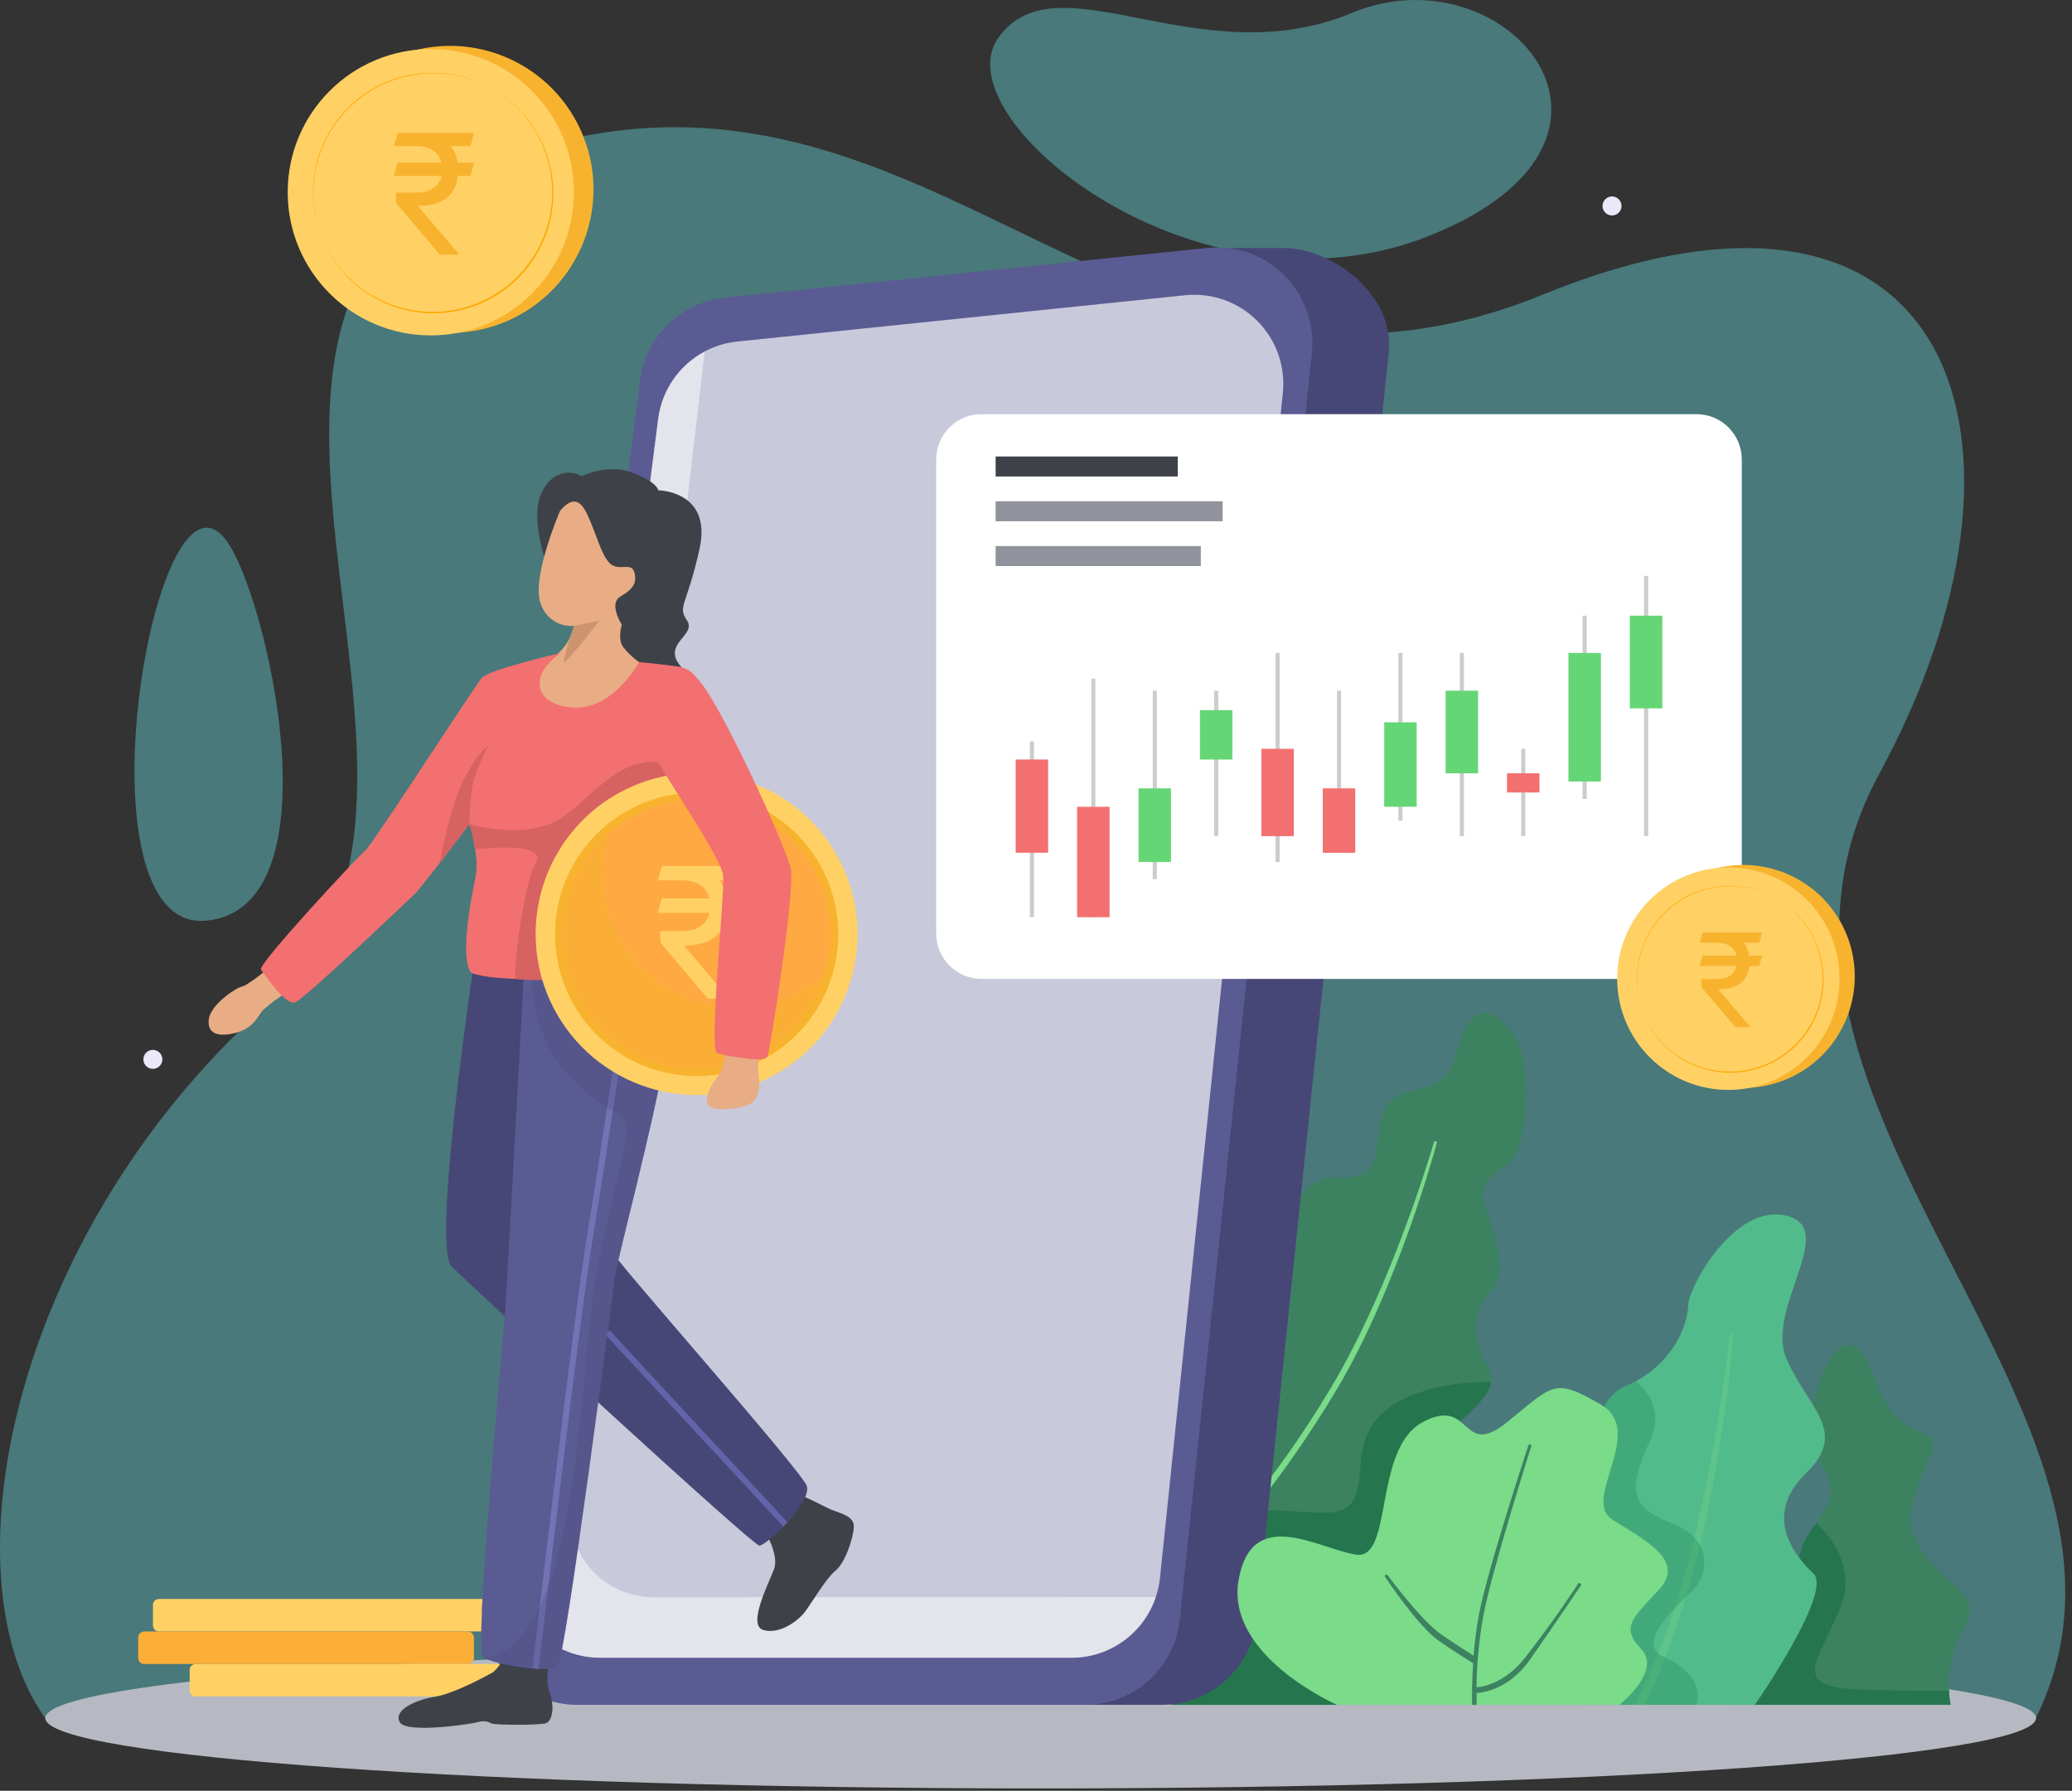 <svg width="280" height="242" viewBox="0 0 280 242" fill="none" xmlns="http://www.w3.org/2000/svg">
<rect x="0" y="0" width="280" height="242" fill="#333333" stroke="none"/>
<path d="M275.111 232.195C295.47 191.043 229.758 149.084 253.995 104.495C278.232 59.906 264.323 17.084 208.449 39.83C152.574 62.577 126.208 3.125 71.003 20.384C15.797 37.644 69.293 106.835 37.139 134.883C1.735 165.771 -7.763 212.74 6.113 232.195H275.111Z" fill="#6AE2E5" fill-opacity="0.4"/>
<path d="M30.447 72.857C35.938 79.812 45.952 122.683 27.883 124.417C9.814 126.152 20.723 60.527 30.447 72.857Z" fill="#6AE2E5" fill-opacity="0.4"/>
<path d="M134.948 5.045C126.998 15.97 162.031 44.373 193.234 31.834C225.695 18.795 203.417 -6.897 182.712 1.737C162.007 10.371 142.963 -5.985 134.948 5.045Z" fill="#6AE2E5" fill-opacity="0.4"/>
<path d="M140.633 241.684C214.921 241.684 275.144 237.428 275.144 232.178C275.144 226.929 214.921 222.673 140.633 222.673C66.344 222.673 6.122 226.929 6.122 232.178C6.122 237.428 66.344 241.684 140.633 241.684Z" fill="#B6B9C2"/>
<path d="M65.23 216.081H21.473C21.028 216.081 20.667 216.442 20.667 216.888V219.663C20.667 220.109 21.028 220.47 21.473 220.47H65.23C65.675 220.47 66.036 220.109 66.036 219.663V216.888C66.036 216.442 65.675 216.081 65.23 216.081Z" fill="#FFD165"/>
<path d="M63.238 220.479H19.482C19.036 220.479 18.675 220.84 18.675 221.285V224.061C18.675 224.507 19.036 224.868 19.482 224.868H63.238C63.684 224.868 64.044 224.507 64.044 224.061V221.285C64.044 220.84 63.684 220.479 63.238 220.479Z" fill="#FBAF37"/>
<path d="M70.196 224.868H26.44C25.994 224.868 25.634 225.229 25.634 225.675V228.45C25.634 228.896 25.994 229.257 26.44 229.257H70.196C70.642 229.257 71.003 228.896 71.003 228.45V225.675C71.003 225.229 70.642 224.868 70.196 224.868Z" fill="#FFD165"/>
<path d="M204.457 156.564C202.643 158.646 199.08 159.453 200.765 163.35C202.45 167.247 203.514 172.565 201.571 174.445C199.628 176.325 198.136 179.827 201.087 184.668C201.49 185.279 201.645 186.021 201.523 186.742C200.886 190.623 192.613 193.956 194.105 198.652C195.846 204.171 194.234 210.626 185.639 214.524C177.044 218.421 181.471 230.395 181.471 230.395H158.201C158.201 230.395 163.208 225.618 162.499 217.041C162.257 214.112 163.523 210.247 165.2 206.108C168.425 198.127 173.126 189.106 171.465 183.66C168.949 175.389 173.521 158.581 180.503 159.114C187.485 159.647 185.341 154.95 186.953 150.311C188.566 145.671 195.153 148.963 196.629 142.847C198.104 136.731 200.66 135.109 204.087 139.143C207.513 143.178 206.272 154.474 204.457 156.564Z" fill="#3C8261"/>
<path d="M164.16 209.263C164.103 209.263 164.063 209.053 164.023 209.012C163.986 208.975 163.965 208.924 163.965 208.871C163.965 208.818 163.986 208.768 164.023 208.73C164.095 208.657 171.529 201.468 179.89 187.484C188.251 173.501 193.726 154.539 193.774 154.353C193.781 154.327 193.792 154.303 193.809 154.281C193.825 154.26 193.846 154.243 193.869 154.23C193.893 154.217 193.919 154.209 193.945 154.207C193.972 154.204 193.999 154.207 194.024 154.216C194.05 154.221 194.074 154.232 194.095 154.248C194.117 154.263 194.134 154.283 194.147 154.306C194.16 154.329 194.168 154.354 194.171 154.381C194.173 154.407 194.17 154.433 194.161 154.458C194.113 154.652 188.977 173.824 180.584 187.864C172.19 201.904 164.652 209.375 164.652 209.44C164.652 209.505 164.208 209.263 164.16 209.263Z" fill="#7ADB88"/>
<path opacity="0.64" d="M201.531 186.742C200.894 190.623 192.621 193.956 194.113 198.652C195.855 204.171 194.242 210.626 185.647 214.524C177.052 218.421 181.479 230.395 181.479 230.395H158.201C158.201 230.395 163.208 225.618 162.499 217.041C162.257 214.112 163.523 210.247 165.2 206.108C169.231 203.041 173.73 204.413 179.044 204.437C186.792 204.437 181.043 195.763 187.106 190.72C191.259 187.242 197.862 186.726 201.531 186.742Z" fill="#186D45"/>
<path d="M265.355 220.091C263.926 222.64 263.242 225.539 263.38 228.459C263.403 229.104 263.478 229.746 263.606 230.379H234.241C234.241 230.379 232.161 221.705 239.151 217.8C246.142 213.894 240.224 212.555 245.328 205.97C245.384 205.898 245.44 205.825 245.481 205.761C250.318 199.37 244.126 199.031 244.795 191.713C245.465 184.394 249.899 177.858 252.584 184.588C255.269 191.317 256.752 192.52 260.381 193.867C264.009 195.215 255.406 202.565 259.171 208.77C262.937 214.975 268.306 214.862 265.355 220.091Z" fill="#3C8261"/>
<path opacity="0.64" d="M263.606 230.395H234.241C234.241 230.395 232.161 221.721 239.151 217.816C246.142 213.91 240.224 212.571 245.328 205.987C245.384 205.914 245.44 205.841 245.481 205.777C247.754 208.044 250.649 212.095 248.827 216.88C246.005 224.271 241.57 227.902 250.971 228.305C254.785 228.467 259.324 228.499 263.38 228.475C263.403 229.12 263.478 229.762 263.606 230.395Z" fill="#186D45"/>
<path d="M245.062 212.644C247.746 215.129 237.136 230.395 237.136 230.395H213.52L215.632 208.133C215.632 208.133 212.811 190.18 219.527 187.388C220.047 187.172 220.555 186.929 221.051 186.662C226.541 183.676 228.13 178.496 228.13 176.398C228.13 174.114 234.314 162.543 241.433 164.294C248.553 166.045 238.474 176.938 241.433 183.66C244.392 190.381 249.867 193.464 244.038 199.112C238.208 204.76 242.377 210.15 245.062 212.644Z" fill="#52BB8B"/>
<path opacity="0.3" d="M233.991 180.19C233.965 180.188 233.939 180.191 233.914 180.199C233.889 180.208 233.866 180.221 233.847 180.238C233.827 180.255 233.811 180.277 233.8 180.3C233.789 180.324 233.783 180.35 233.782 180.376C232.794 188.747 231.384 197.064 229.557 205.293C226.332 220.382 220.994 230.25 220.914 230.395H222.276C223.018 228.967 227.469 219.542 230.468 205.511C233.693 190.341 234.177 180.497 234.177 180.408C234.179 180.382 234.176 180.355 234.168 180.329C234.16 180.304 234.147 180.281 234.129 180.26C234.112 180.24 234.091 180.224 234.067 180.212C234.044 180.199 234.018 180.192 233.991 180.19Z" fill="#7ADB88"/>
<path d="M173.521 33.52H163.128L146.196 35.255L108.341 40.218C105.459 40.527 102.766 41.799 100.695 43.828C98.624 45.857 97.295 48.525 96.924 51.401L95.07 65.732L75.663 215.815C75.427 217.635 75.581 219.485 76.116 221.242C76.651 222.998 77.554 224.62 78.765 225.999C79.976 227.378 81.467 228.483 83.139 229.24C84.81 229.996 86.624 230.387 88.458 230.387H156.992C160.182 230.388 163.26 229.206 165.631 227.069C168.002 224.932 169.497 221.992 169.828 218.816L183.954 83.257L187.663 47.673C188.509 39.556 179.632 33.448 173.521 33.52Z" fill="#474777"/>
<path d="M168.36 34.053C166.671 33.52 164.89 33.339 163.128 33.52L151.445 34.723L97.981 40.218C95.089 40.515 92.382 41.782 90.3 43.812C88.217 45.842 86.881 48.516 86.507 51.401L65.246 215.823C65.01 217.643 65.164 219.492 65.699 221.248C66.233 223.003 67.135 224.625 68.346 226.004C69.556 227.383 71.046 228.488 72.716 229.245C74.387 230.002 76.199 230.394 78.033 230.395H146.607C149.796 230.394 152.872 229.212 155.241 227.075C157.61 224.938 159.104 221.999 159.435 218.824L173.569 83.266L177.278 47.681C177.583 44.73 176.862 41.764 175.238 39.282C173.614 36.8 171.185 34.953 168.36 34.053Z" fill="#5B5B94"/>
<path d="M160.193 39.895L99.609 46.157C98.077 46.314 96.59 46.769 95.231 47.496C93.529 48.402 92.07 49.704 90.976 51.292C89.881 52.88 89.184 54.708 88.942 56.622L87.822 65.361L69.172 210.408C68.949 212.105 69.09 213.83 69.584 215.468C70.079 217.106 70.917 218.62 72.042 219.909C73.168 221.197 74.554 222.231 76.11 222.942C77.666 223.652 79.355 224.023 81.065 224.029H144.825C147.336 224.025 149.783 223.233 151.82 221.763C153.856 220.294 155.381 218.222 156.178 215.839C156.471 214.987 156.666 214.104 156.758 213.208L173.351 53.176C173.545 51.395 173.339 49.592 172.748 47.9C172.157 46.209 171.196 44.67 169.935 43.398C168.674 42.125 167.145 41.15 165.46 40.544C163.774 39.938 161.975 39.716 160.193 39.895Z" fill="#F7F8F9" fill-opacity="0.7"/>
<path d="M178.439 86.396C178.109 86.362 177.805 86.198 177.594 85.942C177.383 85.685 177.281 85.356 177.31 85.025L178.415 73.236C178.43 73.071 178.477 72.912 178.555 72.765C178.632 72.619 178.737 72.49 178.865 72.385C178.992 72.28 179.139 72.201 179.297 72.153C179.455 72.106 179.621 72.09 179.785 72.106C179.95 72.121 180.11 72.169 180.255 72.246C180.401 72.324 180.531 72.429 180.636 72.557C180.74 72.684 180.819 72.831 180.867 72.989C180.915 73.147 180.931 73.314 180.914 73.478L179.81 85.259C179.794 85.424 179.747 85.584 179.67 85.73C179.593 85.877 179.487 86.006 179.36 86.112C179.233 86.218 179.086 86.297 178.928 86.346C178.77 86.395 178.604 86.412 178.439 86.396Z" fill="#8C6FA5"/>
<path d="M176.681 103.64C176.517 103.625 176.356 103.577 176.21 103.5C176.064 103.423 175.934 103.317 175.828 103.19C175.723 103.063 175.643 102.916 175.595 102.757C175.546 102.599 175.529 102.433 175.544 102.268L176.665 90.52C176.68 90.355 176.728 90.195 176.805 90.048C176.882 89.902 176.987 89.772 177.115 89.666C177.242 89.561 177.389 89.481 177.547 89.432C177.705 89.384 177.871 89.367 178.036 89.382C178.201 89.397 178.361 89.445 178.507 89.522C178.653 89.599 178.783 89.704 178.889 89.832C178.994 89.959 179.074 90.106 179.122 90.264C179.171 90.423 179.188 90.589 179.173 90.754L178.06 102.51C178.025 102.842 177.861 103.147 177.603 103.359C177.345 103.571 177.013 103.671 176.681 103.64Z" fill="#8C6FA5"/>
<path d="M156.178 215.823C155.381 218.206 153.856 220.278 151.819 221.747C149.783 223.217 147.336 224.009 144.825 224.013H81.065C79.356 224.007 77.669 223.636 76.114 222.927C74.56 222.217 73.174 221.185 72.049 219.898C70.924 218.611 70.086 217.099 69.59 215.463C69.094 213.827 68.951 212.104 69.172 210.409L87.822 65.377L88.942 56.638C89.184 54.724 89.881 52.896 90.975 51.308C92.07 49.72 93.529 48.418 95.231 47.512L77.09 203.243C76.906 204.827 77.058 206.431 77.538 207.951C78.017 209.471 78.813 210.873 79.872 212.063C80.931 213.254 82.231 214.206 83.684 214.858C85.138 215.511 86.712 215.847 88.305 215.847L156.178 215.823Z" fill="white" fill-opacity="0.5"/>
<path d="M36.22 130.905C36.22 130.905 33.462 133.188 32.688 133.325C31.914 133.463 28.488 135.746 28.222 137.699C27.956 139.652 29.399 140.216 31.85 139.579C34.301 138.941 34.873 137.263 35.51 136.521C36.496 135.648 37.553 134.86 38.671 134.165L36.22 130.905Z" fill="#E8AD85"/>
<path d="M73.542 75.205C73.542 75.205 71.752 69.952 73.099 66.789C74.445 63.626 77.13 63.432 78.606 64.368C78.606 64.368 82.032 62.577 85.459 63.876C88.886 65.175 88.95 66.256 88.95 66.256C88.95 66.256 96.279 66.321 94.53 74.188C92.78 82.055 91.506 81.853 92.853 83.871C94.199 85.888 89.224 87.018 92.111 90.181C94.997 93.344 85.524 94.094 83.379 91.601C81.234 89.108 77.09 75.657 73.542 75.205Z" fill="#3E4248"/>
<path d="M75.695 69.008C75.695 69.008 71.664 78.319 73.107 81.684C73.424 82.601 74.041 83.384 74.857 83.908C75.673 84.432 76.641 84.666 77.606 84.573C77.606 84.573 76.8 88.406 73.405 89.414C70.011 90.423 70.18 95.159 75.203 95.999C80.226 96.838 86.677 93.11 86.983 91.964C87.082 91.071 86.843 90.172 86.314 89.446C85.526 88.888 84.823 88.22 84.225 87.462C83.419 86.38 84.024 84.403 84.024 84.403C84.024 84.403 82.177 81.579 83.855 80.603C85.532 79.626 86.104 78.787 85.733 77.375C85.362 75.963 83.855 77.109 82.677 76.334C81.5 75.56 80.799 72.913 79.993 70.993C79.186 69.072 78.211 66.087 75.695 69.008Z" fill="#E8AD85"/>
<path d="M74.284 224.206C74.284 224.206 73.607 226.958 74.284 228.741C74.961 230.524 74.687 232.606 73.744 232.881C72.8 233.155 66.786 233.147 66.35 232.881C66.093 232.735 65.808 232.645 65.513 232.616C65.219 232.587 64.922 232.619 64.641 232.711C64.133 232.913 55.03 234.325 54.055 232.776C53.079 231.226 55.869 229.782 58.691 229.314C61.513 228.846 65.883 226.385 66.624 225.982C67.256 225.439 67.76 224.764 68.1 224.005L74.284 224.206Z" fill="#3E4248"/>
<path d="M103.141 206.503C103.141 206.503 105.358 210.029 104.6 212.046C103.842 214.064 100.972 219.615 103.141 220.269C105.31 220.922 107.874 219.058 108.833 217.751C109.793 216.444 111.655 213.257 112.913 212.248C114.171 211.24 115.332 207.907 115.38 206.301C115.429 204.696 113.066 204.437 111.808 203.776C110.551 203.114 108.382 202.114 108.382 202.114L103.141 206.503Z" fill="#3E4248"/>
<path d="M106.414 205.712C106.229 205.914 106.043 206.116 105.858 206.301C104.447 207.754 103.012 208.875 102.633 208.875C101.697 208.875 64.069 174.179 61.045 171.153C58.022 168.127 65.076 123.143 65.076 123.143L90.071 129.799C90.071 129.799 81.395 156.895 79.799 160.865C78.203 164.835 82.613 168.127 82.419 168.732C82.226 169.337 108.22 198.587 109.027 200.806C109.389 201.928 108.011 203.953 106.414 205.712Z" fill="#474777"/>
<path d="M89.733 143.153C88.523 151.069 83.492 169.838 83.089 172.565C82.686 175.292 76.429 224.303 75.324 225.215C74.22 226.127 66.455 224.916 65.246 223.9C64.037 222.883 68.068 179.924 68.269 177.205C68.471 174.485 71.091 126.257 71.091 126.257H88.136C88.136 126.257 90.942 135.246 89.733 143.153Z" fill="#5B5B94"/>
<path d="M72.776 225.538L71.97 225.449C72.019 224.981 77.356 179.02 79.356 166.844C81.355 154.668 85.758 125.192 85.806 124.885L86.612 125.007C86.612 125.305 82.17 154.805 80.162 166.965C78.154 179.125 72.833 225.078 72.776 225.538Z" fill="#7272B4"/>
<path d="M106.414 205.712C106.229 205.914 106.043 206.116 105.858 206.301L81.79 180.343L82.387 179.795L106.414 205.712Z" fill="#6363AA"/>
<g style="mix-blend-mode:multiply" opacity="0.25">
<path d="M89.733 143.153C88.523 151.069 83.492 169.838 83.089 172.565C82.686 175.292 76.429 224.303 75.324 225.215C74.22 226.127 66.455 224.916 65.246 223.9C77.138 223.601 78.348 190.317 79.759 178.213C81.17 166.11 84.185 157.637 84.653 153.603C85.121 149.568 81.799 151.36 75.993 144.404C71.357 138.829 71.567 129.686 71.833 126.257H88.136C88.136 126.257 90.942 135.246 89.733 143.153Z" fill="#474777"/>
</g>
<path d="M94.135 91.609L90.708 101.695L90.37 103.252C89.612 106.787 87.797 115.299 87.475 117.833C87.096 120.738 88.386 123.53 87.757 125.628C87.69 125.864 87.596 126.092 87.475 126.305C87.163 126.69 86.722 126.948 86.233 127.032C82.524 128.097 79.34 132.373 76.606 132.309C76.606 132.309 66.786 132.664 63.779 131.502C63.488 131.389 61.9 129.67 64.287 118.398C64.466 117.194 64.434 115.968 64.19 114.775C64.044 113.624 63.79 112.489 63.432 111.386C63.432 111.386 61.327 114.137 59.4 116.655C57.901 118.575 56.482 120.359 56.175 120.689C55.417 121.391 41.154 135.06 39.848 135.464C38.542 135.867 35.76 131.679 35.261 131.026C34.761 130.372 48.362 115.743 49.322 114.985C50.282 114.226 64.085 92.795 65.093 91.625C66.101 90.455 75.728 88.26 75.728 88.26C71.043 91.585 72.551 95.522 77.792 95.619C83.032 95.716 86.362 89.471 86.362 89.471C86.362 89.471 89.684 89.777 91.603 90.076C92.111 90.132 92.6 90.299 93.038 90.564C93.475 90.828 93.849 91.185 94.135 91.609Z" fill="#F27070"/>
<path d="M65.996 100.759C65.883 100.969 64.028 104.366 63.738 106.9C63.558 108.392 63.455 109.892 63.432 111.394C63.432 111.394 61.327 114.146 59.4 116.663C59.82 114.557 60.328 112.274 60.94 110.079C62.835 103.164 65.81 100.896 65.996 100.759Z" fill="#D66262"/>
<path d="M87.757 125.628C87.265 126.112 86.757 126.588 86.233 127.032C82.524 128.097 81.21 133.487 69.664 132.293C69.519 128.097 71.124 118.858 72.381 116.663C73.873 114.033 67.269 114.452 64.189 114.783C64.044 113.632 63.79 112.498 63.432 111.394C63.432 111.394 70.785 113.565 75.526 110.741C79.557 108.36 83.975 101.381 90.369 103.253C91.743 103.684 93.02 104.374 94.135 105.286C98.787 108.933 94.594 118.906 87.757 125.628Z" fill="#D66262"/>
<path d="M115.291 121.214C116.19 124.964 116.071 128.887 114.945 132.575C114.602 133.725 114.16 134.843 113.622 135.916C112.441 138.312 110.825 140.468 108.857 142.274C108.543 142.564 108.22 142.847 107.89 143.081C106.862 143.931 105.752 144.677 104.576 145.308C103.269 146.039 101.885 146.621 100.448 147.043C100.029 147.18 99.601 147.293 99.166 147.398C93.554 148.729 87.644 147.778 82.732 144.752C77.821 141.726 74.31 136.874 72.97 131.26C71.64 125.651 72.585 119.744 75.599 114.831C76.165 113.903 76.804 113.021 77.509 112.193C77.886 111.731 78.287 111.289 78.711 110.87C80.433 109.126 82.444 107.693 84.653 106.633C85.764 106.09 86.922 105.647 88.112 105.31C88.434 105.205 88.765 105.124 89.096 105.044C94.712 103.713 100.626 104.669 105.539 107.701C110.451 110.734 113.959 115.594 115.291 121.214Z" fill="#FFD165"/>
<path d="M112.802 130.524C115.155 120.21 108.708 109.94 98.401 107.585C88.095 105.23 77.833 111.683 75.48 121.997C73.128 132.311 79.575 142.581 89.881 144.936C100.187 147.29 110.449 140.838 112.802 130.524Z" fill="#F8B32E"/>
<path d="M110.309 134.439C114.834 125.498 111.26 114.579 102.325 110.051C93.391 105.523 82.481 109.1 77.956 118.041C73.431 126.982 77.005 137.901 85.94 142.43C94.874 146.958 105.785 143.38 110.309 134.439Z" fill="#FFA942"/>
<g opacity="0.75">
<path opacity="0.75" d="M111.437 131.663C110.601 134.339 109.156 136.785 107.217 138.808C105.277 140.831 102.895 142.377 100.258 143.323C97.62 144.27 94.8 144.592 92.017 144.264C89.235 143.936 86.566 142.966 84.221 141.432C81.876 139.898 79.918 137.841 78.502 135.422C77.085 133.003 76.248 130.288 76.056 127.491C75.864 124.694 76.323 121.89 77.396 119.3C78.47 116.71 80.128 114.405 82.242 112.564C81.064 116.334 81.148 120.385 82.48 124.102C83.812 127.82 86.321 131 89.624 133.161C92.927 135.322 96.845 136.345 100.782 136.075C104.719 135.804 108.46 134.256 111.437 131.663Z" fill="#F8B32E"/>
</g>
<path d="M77.574 84.573L81.001 83.871C81.001 83.871 76.163 90.189 76.163 89.382C76.522 87.748 76.994 86.141 77.574 84.573Z" fill="#CB946F"/>
<path d="M97.948 141.395C97.948 141.395 98.198 143.969 96.941 145.534C95.683 147.099 94.876 149.165 96.134 149.665C97.392 150.166 101.222 149.819 102.028 148.608C102.834 147.398 102.584 146.188 102.48 144.977C102.436 144.066 102.476 143.153 102.601 142.25L97.948 141.395Z" fill="#E8AD85"/>
<path opacity="0.3" d="M229.202 230.395H213.52L215.632 208.133C215.632 208.133 212.811 190.179 219.527 187.388C220.047 187.171 220.555 186.929 221.051 186.661C223.139 188.388 224.711 191.059 222.889 194.892C219.164 202.719 221.583 204.098 226.42 206.083C231.258 208.068 231.153 212.708 228.436 215.226C225.719 217.743 221.276 222.205 224.703 223.811C227.38 225.062 230.234 227.305 229.202 230.395Z" fill="#1C7F50"/>
<path d="M180.672 230.387C180.672 230.387 165.627 223.803 167.369 213.58C169.11 203.356 178.125 209.279 183.228 210.086C188.332 210.893 185.51 195.828 192.234 192.197C198.959 188.566 197.338 197.304 203.651 192.197C209.964 187.089 209.972 186.145 216.286 189.776C222.599 193.407 213.601 202.687 217.898 205.373C222.196 208.06 227.84 210.893 224.211 214.79C220.583 218.687 218.97 219.898 221.792 222.859C224.614 225.82 218.841 230.387 218.841 230.387H180.672Z" fill="#7ADB88"/>
<path d="M213.536 213.959C213.491 213.93 213.436 213.92 213.384 213.931C213.331 213.941 213.285 213.972 213.254 214.015C213.254 214.064 210.029 218.986 206.102 223.997C203.466 227.41 200.216 228.071 199.523 227.975C199.57 224.79 199.872 221.614 200.426 218.477C201.514 212.506 206.876 195.61 206.925 195.441C206.933 195.415 206.937 195.388 206.935 195.361C206.934 195.335 206.926 195.308 206.914 195.284C206.902 195.26 206.886 195.239 206.865 195.221C206.845 195.204 206.821 195.191 206.796 195.182C206.745 195.167 206.691 195.172 206.644 195.196C206.598 195.22 206.562 195.262 206.546 195.311C206.489 195.481 200.902 212.41 199.821 218.405C199.483 220.245 199.265 222.084 199.128 223.746C198.531 223.375 196.959 222.375 194.79 220.898C192.033 219.018 187.534 212.869 187.485 212.829C187.449 212.799 187.403 212.782 187.356 212.782C187.309 212.782 187.263 212.799 187.227 212.829C187.205 212.844 187.187 212.864 187.173 212.886C187.158 212.909 187.149 212.934 187.144 212.96C187.14 212.987 187.141 213.013 187.146 213.039C187.152 213.065 187.163 213.09 187.179 213.112C187.364 213.37 191.686 219.881 194.508 221.794C196.927 223.448 198.668 224.513 199.08 224.771C198.967 226.385 198.951 227.256 198.926 228.33C198.926 229.395 198.926 230.129 198.926 230.395H199.539C199.539 230.161 199.539 229.685 199.539 228.781C199.66 228.781 203.643 228.725 206.796 224.223C210.48 218.929 213.601 214.314 213.633 214.265C213.651 214.24 213.663 214.211 213.667 214.18C213.672 214.149 213.67 214.118 213.661 214.088C213.651 214.058 213.635 214.031 213.613 214.009C213.592 213.986 213.565 213.969 213.536 213.959Z" fill="#3C8261"/>
<path d="M21.941 143.154C21.942 143.408 21.868 143.657 21.728 143.869C21.588 144.082 21.388 144.247 21.153 144.345C20.918 144.444 20.66 144.47 20.411 144.42C20.161 144.371 19.932 144.249 19.752 144.069C19.572 143.889 19.45 143.66 19.401 143.41C19.352 143.16 19.378 142.902 19.476 142.667C19.574 142.432 19.739 142.232 19.951 142.092C20.163 141.951 20.413 141.877 20.667 141.879C21.005 141.879 21.329 142.013 21.567 142.252C21.806 142.491 21.941 142.815 21.941 143.154Z" fill="#EAE8F9"/>
<path d="M219.124 27.832C219.123 28.087 219.048 28.335 218.906 28.547C218.764 28.759 218.562 28.923 218.326 29.019C218.091 29.116 217.832 29.14 217.582 29.088C217.333 29.037 217.105 28.912 216.926 28.73C216.748 28.548 216.628 28.317 216.581 28.067C216.535 27.817 216.563 27.558 216.664 27.324C216.765 27.09 216.933 26.891 217.147 26.753C217.361 26.615 217.611 26.544 217.866 26.549C218.202 26.555 218.521 26.693 218.757 26.933C218.992 27.173 219.124 27.496 219.124 27.832Z" fill="#EAE8F9"/>
<path d="M229.25 55.968H132.642C129.258 55.968 126.515 58.714 126.515 62.101V126.152C126.515 129.539 129.258 132.285 132.642 132.285H229.25C232.635 132.285 235.378 129.539 235.378 126.152V62.101C235.378 58.714 232.635 55.968 229.25 55.968Z" fill="white"/>
<path d="M159.161 61.689H134.545V64.392H159.161V61.689Z" fill="#3E4248"/>
<path d="M165.216 67.741H134.545V70.444H165.216V67.741Z" fill="#90939B"/>
<path d="M162.273 73.793H134.545V76.496H162.273V73.793Z" fill="#90939B"/>
<path d="M139.73 100.194H139.173V123.949H139.73V100.194Z" fill="#CCCCCC"/>
<path d="M148.026 91.714H147.47V123.941H148.026V91.714Z" fill="#CCCCCC"/>
<path d="M156.331 93.336H155.774V118.793H156.331V93.336Z" fill="#CCCCCC"/>
<path d="M164.627 93.336H164.071V112.992H164.627V93.336Z" fill="#CCCCCC"/>
<path d="M172.924 88.236H172.368V116.494H172.924V88.236Z" fill="#CCCCCC"/>
<path d="M181.229 93.336H180.672V115.243H181.229V93.336Z" fill="#CCCCCC"/>
<path d="M189.525 88.236H188.969V110.894H189.525V88.236Z" fill="#CCCCCC"/>
<path d="M197.83 88.236H197.273V113H197.83V88.236Z" fill="#CCCCCC"/>
<path d="M206.126 101.195H205.57V112.992H206.126V101.195Z" fill="#CCCCCC"/>
<path d="M214.423 83.201H213.867V107.965H214.423V83.201Z" fill="#CCCCCC"/>
<path d="M222.728 77.819H222.171V113H222.728V77.819Z" fill="#CCCCCC"/>
<path d="M141.641 102.639H137.254V115.235H141.641V102.639Z" fill="#F27070"/>
<path d="M149.945 109.03H145.559V123.949H149.945V109.03Z" fill="#F27070"/>
<path d="M158.242 106.537H153.855V116.486H158.242V106.537Z" fill="#65D675"/>
<path d="M166.538 95.966H162.152V102.639H166.538V95.966Z" fill="#65D675"/>
<path d="M174.843 101.195H170.457V112.992H174.843V101.195Z" fill="#F27070"/>
<path d="M183.14 106.537H178.753V115.243H183.14V106.537Z" fill="#F27070"/>
<path d="M191.444 97.612H187.058V109.022H191.444V97.612Z" fill="#65D675"/>
<path d="M199.741 93.336H195.354V104.503H199.741V93.336Z" fill="#65D675"/>
<path d="M208.037 104.503H203.651V107.093H208.037V104.503Z" fill="#F27070"/>
<path d="M216.342 88.236H211.956V105.609H216.342V88.236Z" fill="#65D675"/>
<path d="M224.639 83.201H220.252V95.724H224.639V83.201Z" fill="#65D675"/>
<path d="M100.667 121.408L100.11 123.354H88.879L89.436 121.408H100.667ZM95.632 134.955L89.23 127.344L89.218 125.817H92.171C93.026 125.817 93.732 125.673 94.289 125.386C94.853 125.09 95.277 124.692 95.559 124.191C95.842 123.69 95.983 123.128 95.983 122.504C95.983 121.806 95.85 121.194 95.584 120.669C95.317 120.135 94.898 119.721 94.325 119.425C93.76 119.121 93.018 118.969 92.098 118.969H88.903L89.472 117.024H92.098C93.502 117.024 94.66 117.241 95.572 117.676C96.491 118.103 97.177 118.727 97.629 119.548C98.081 120.369 98.307 121.363 98.307 122.529C98.307 123.53 98.117 124.429 97.738 125.226C97.367 126.014 96.749 126.634 95.886 127.085C95.031 127.537 93.877 127.763 92.425 127.763L98.379 134.807V134.955H95.632ZM100.667 117.024L100.11 118.969H91.057L91.614 117.024H100.667Z" fill="#FFD165"/>
<path d="M94.135 91.601C94.135 91.601 84.927 96.111 88.152 101.687C91.377 107.263 97.497 116.082 97.731 118.366C97.965 120.649 95.715 142.104 96.924 142.371C98.134 142.637 103.302 143.718 103.705 142.774C104.108 141.83 107.471 120.181 106.866 117.381C106.261 114.581 97.158 94.425 94.135 91.601Z" fill="#F27070"/>
<path d="M241.696 145.728C249.296 142.351 252.722 133.447 249.348 125.841C245.973 118.235 237.076 114.806 229.476 118.183C221.876 121.56 218.45 130.464 221.824 138.07C225.199 145.676 234.095 149.105 241.696 145.728Z" fill="#F8B32E"/>
<path d="M233.559 147.287C241.856 147.287 248.582 140.556 248.582 132.253C248.582 123.95 241.856 117.219 233.559 117.219C225.262 117.219 218.536 123.95 218.536 132.253C218.536 140.556 225.262 147.287 233.559 147.287Z" fill="#FFD165"/>
<path d="M238.241 144.163C236.966 144.636 235.625 144.903 234.266 144.954C231.103 145.064 228.014 143.98 225.614 141.916C223.214 139.853 221.679 136.962 221.314 133.818C220.949 130.674 221.78 127.508 223.643 124.949C225.506 122.39 228.264 120.627 231.368 120.009C234.472 119.391 237.695 119.964 240.396 121.615C243.096 123.265 245.077 125.872 245.943 128.916C246.809 131.96 246.498 135.219 245.071 138.044C243.643 140.869 241.205 143.054 238.241 144.163ZM229.322 120.51C227.158 121.326 225.261 122.723 223.841 124.548C222.42 126.373 221.531 128.555 221.272 130.853C221.012 133.151 221.392 135.476 222.37 137.572C223.348 139.667 224.886 141.452 226.814 142.73C228.741 144.007 230.984 144.728 233.296 144.811C235.607 144.895 237.896 144.339 239.911 143.204C241.926 142.069 243.589 140.4 244.716 138.381C245.843 136.361 246.39 134.07 246.297 131.759C246.214 129.774 245.662 127.836 244.686 126.106C243.709 124.375 242.337 122.9 240.68 121.803C239.024 120.705 237.131 120.016 235.156 119.791C233.182 119.566 231.183 119.813 229.322 120.51Z" fill="#FFA600"/>
<path d="M238.124 129.151L237.724 130.539H229.658L230.058 129.151H238.124ZM234.508 138.815L229.91 133.385L229.902 132.296H232.022C232.637 132.296 233.144 132.193 233.543 131.988C233.949 131.778 234.253 131.494 234.456 131.136C234.659 130.779 234.76 130.378 234.76 129.933C234.76 129.435 234.665 128.999 234.473 128.624C234.282 128.243 233.981 127.947 233.57 127.736C233.164 127.52 232.631 127.411 231.97 127.411H229.676L230.084 126.023H231.97C232.978 126.023 233.81 126.178 234.465 126.489C235.125 126.793 235.618 127.239 235.942 127.824C236.267 128.41 236.429 129.119 236.429 129.95C236.429 130.665 236.293 131.306 236.021 131.874C235.754 132.437 235.311 132.879 234.691 133.201C234.077 133.523 233.248 133.684 232.205 133.684L236.481 138.709V138.815H234.508ZM238.124 126.023L237.724 127.411H231.223L231.623 126.023H238.124Z" fill="#F8B32E"/>
<path d="M68.685 43.319C78.467 38.973 82.876 27.514 78.533 17.725C74.19 7.936 62.74 3.523 52.958 7.869C43.177 12.216 38.768 23.674 43.11 33.464C47.453 43.253 58.903 47.665 68.685 43.319Z" fill="#F8B32E"/>
<path d="M58.213 45.326C68.891 45.326 77.547 36.663 77.547 25.977C77.547 15.291 68.891 6.628 58.213 6.628C47.535 6.628 38.879 15.291 38.879 25.977C38.879 36.663 47.535 45.326 58.213 45.326Z" fill="#FFD165"/>
<path d="M64.238 41.305C62.598 41.914 60.871 42.258 59.123 42.323C55.052 42.465 51.077 41.069 47.988 38.414C44.899 35.758 42.923 32.037 42.453 27.991C41.983 23.945 43.053 19.87 45.451 16.577C47.849 13.284 51.398 11.014 55.393 10.219C59.388 9.424 63.536 10.162 67.012 12.286C70.487 14.41 73.036 17.765 74.151 21.683C75.266 25.601 74.865 29.795 73.028 33.43C71.192 37.066 68.053 39.877 64.238 41.305ZM52.76 10.864C49.975 11.914 47.533 13.712 45.705 16.061C43.877 18.41 42.733 21.218 42.399 24.175C42.065 27.133 42.554 30.125 43.813 32.822C45.072 35.52 47.05 37.817 49.532 39.461C52.013 41.105 54.9 42.032 57.874 42.139C60.848 42.247 63.794 41.532 66.388 40.071C68.981 38.611 71.121 36.463 72.572 33.864C74.022 31.265 74.726 28.315 74.607 25.341C74.5 22.786 73.79 20.293 72.533 18.065C71.276 15.838 69.51 13.94 67.378 12.528C65.246 11.115 62.81 10.228 60.269 9.939C57.728 9.65 55.155 9.967 52.76 10.864Z" fill="#FFA600"/>
<path d="M64.088 21.984L63.574 23.771H53.193L53.707 21.984H64.088ZM59.435 34.422L53.517 27.434L53.506 26.032H56.235C57.026 26.032 57.678 25.9 58.193 25.637C58.715 25.365 59.106 25 59.367 24.54C59.629 24.08 59.759 23.564 59.759 22.991C59.759 22.35 59.636 21.788 59.39 21.306C59.144 20.816 58.756 20.435 58.227 20.164C57.704 19.885 57.018 19.746 56.168 19.746H53.215L53.741 17.959H56.168C57.466 17.959 58.536 18.159 59.379 18.558C60.229 18.951 60.863 19.523 61.28 20.277C61.698 21.031 61.907 21.943 61.907 23.013C61.907 23.933 61.731 24.758 61.381 25.489C61.038 26.213 60.468 26.782 59.669 27.197C58.879 27.611 57.813 27.819 56.47 27.819L61.974 34.286V34.422H59.435ZM64.088 17.959L63.574 19.746H55.206L55.721 17.959H64.088Z" fill="#F8B32E"/>
</svg>

